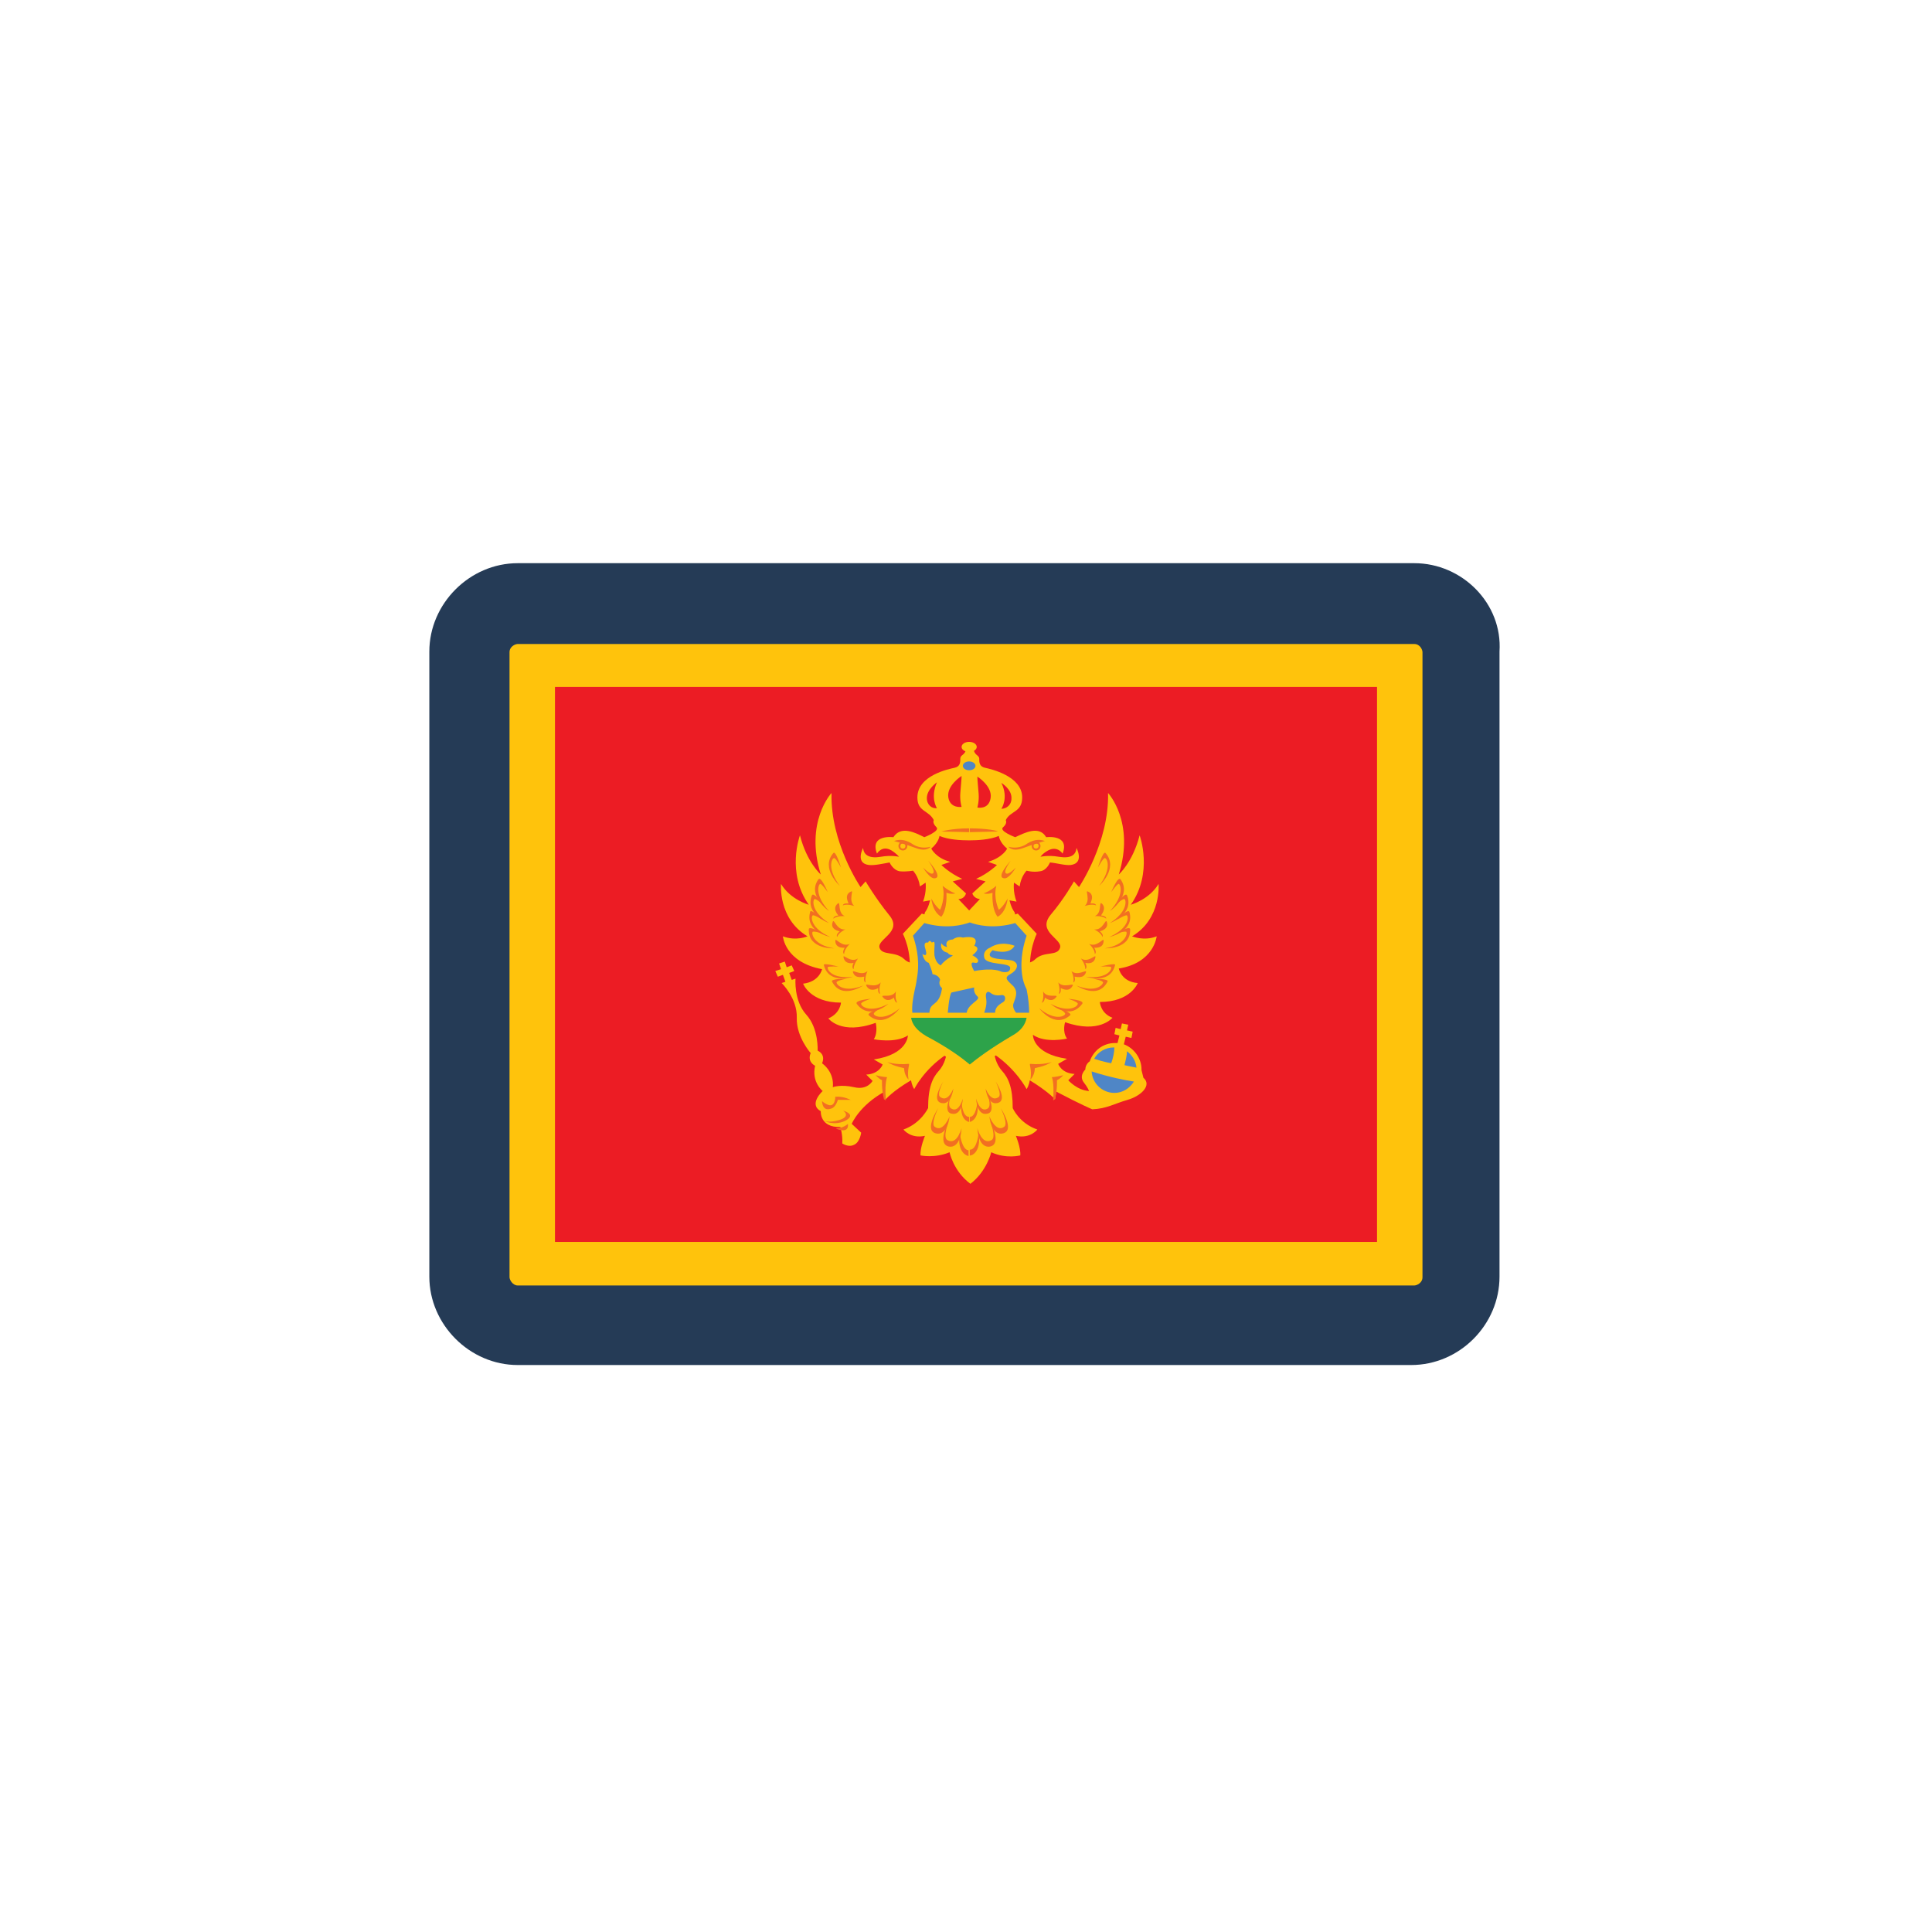 <?xml version="1.0" encoding="utf-8"?><!DOCTYPE svg PUBLIC "-//W3C//DTD SVG 1.1//EN" "http://www.w3.org/Graphics/SVG/1.1/DTD/svg11.dtd"><svg version="1.1" id="Layer_1" xmlns="http://www.w3.org/2000/svg" xmlns:xlink="http://www.w3.org/1999/xlink" x="0px" y="0px" viewBox="0 243 306 306" enable-background="new 0 243 306 306" xml:space="preserve"><g><g><g><g><g><g><g><g><g><g><g><g><g><g><rect x="79.5" y="343.3" fill="#FFC30C" width="147.1" height="104.8"/></g></g></g></g></g></g></g></g></g></g><g><g><g><g><g><g><g><g><g><g><rect x="87.9" y="351.8" fill="#EC1C24" width="130.2" height="87.9"/></g></g></g></g></g></g></g></g></g></g></g></g><g><g><ellipse fill="#FFC30C" cx="153.5" cy="361.3" rx="1.2" ry="0.8"/><path fill="#FFC30C" d="M153.6,387.7c0,0,2.9,1.7,7.6,0l3,3.2c0,0-1.4,2.8-1,6.4c0.5,3.6,2.7,8-2.3,10.9c-5.2,3-7.3,5.1-7.3,5.1h0c0,0-2-2.1-7.3-5.1c-5.1-2.9-2.8-7.3-2.3-10.9c0.5-3.6-1-6.4-1-6.4l3-3.2C150.6,389.3,153.5,387.7,153.6,387.7L153.6,387.7z"/><path fill="#FFC30C" d="M183.2,391.3c-2,0.8-3.9,0-3.9,0c4.7-2.8,4.2-8.3,4.2-8.3c-1.5,2.5-4.4,3.3-4.4,3.3c3.6-5.1,1.4-11,1.4-11c-1.1,4.3-3.3,6.2-3.3,6.2c2.6-8.3-1.7-12.9-1.7-12.9c0.2,7.8-4.6,14.9-4.6,14.9l-0.8-0.9c0,0-1.5,2.7-3.7,5.3c-2.2,2.7,1.9,3.8,1.5,5.2c-0.4,1.4-2.5,0.5-3.9,1.8c-0.5,0.5-1.1,0.6-1.1,0.6l-2.2-8c-0.6-0.8-0.8-1.9-0.8-1.9l1.1,0.2c-0.6-1.6-0.4-3-0.4-3l0.9,0.6c0.2-1.6,1.1-2.5,1.1-2.5s1,0.3,2.1,0.1c1.1-0.1,1.6-1.4,1.6-1.4c1.1,0.1,2.4,0.5,3.3,0.4c2.2-0.3,0.9-2.7,0.9-2.7c-0.1,1.2-1,1.7-2.8,1.4c-1.7-0.3-2.9,0-2.9,0s0.3-0.5,1.2-1c1.5-0.8,2.3,0.5,2.3,0.5c1.2-3.1-2.6-2.6-2.6-2.6c-1.1-1.9-3.4-0.7-4.9,0c0,0-2.7-1-1.9-1.6c0.7-0.6,0.4-1.1,0.4-1.1c0.7-1.5,2.6-1.2,2.6-3.6c0-3.4-5-4.5-5.9-4.7c-0.9-0.2-0.9-0.9-0.9-1.4c0-0.7-0.9-0.5-0.9-1.8H153c0,1.3-0.9,1-0.9,1.8c0,0.5,0,1.2-0.9,1.4c-0.9,0.2-5.9,1.2-5.9,4.7c0,2.3,1.8,2,2.6,3.6c0,0-0.3,0.4,0.4,1.1c0.7,0.6-1.9,1.6-1.9,1.6c-1.4-0.7-3.7-1.9-4.9,0c0,0-3.8-0.5-2.6,2.6c0,0,0.8-1.4,2.3-0.5c0.8,0.5,1.2,1,1.2,1s-1.2-0.3-2.9,0c-1.7,0.3-2.7-0.2-2.8-1.4c0,0-1.3,2.4,0.9,2.7c0.9,0.1,2.2-0.2,3.3-0.4c0,0,0.5,1.2,1.6,1.4c1.1,0.1,2.1-0.1,2.1-0.1s0.9,0.9,1.1,2.5l0.9-0.6c0,0,0.2,1.4-0.4,3l1.1-0.2c0,0-0.2,1.1-0.8,1.9l-2.2,8c0,0-0.6-0.1-1.1-0.6c-1.4-1.3-3.5-0.5-3.9-1.8c-0.4-1.4,3.8-2.5,1.5-5.2c-2.1-2.6-3.7-5.3-3.7-5.3l-0.8,0.9c0,0-4.8-7-4.6-14.9c0,0-4.3,4.6-1.7,12.9c0,0-2.2-1.9-3.3-6.2c0,0-2.2,5.9,1.4,11c0,0-2.9-0.8-4.4-3.3c0,0-0.5,5.5,4.2,8.3c0,0-1.8,0.8-3.9,0c0,0,0.3,4.1,6.2,5.2c0,0-0.4,2-3,2.3c0,0,1.1,3,6,3c0,0-0.1,1.7-2,2.5c0,0,2,2.7,7.5,0.7c0,0,0.4,1.5-0.3,2.6c0,0,3.4,0.7,5.4-0.6c0,0,0,3-5.4,3.8l1.4,0.8c0,0-0.5,1.5-2.6,1.6l1,1c0,0-0.8,1.5-2.9,1c-2.2-0.5-3.4,0-3.4,0s0.4-2.2-1.7-3.8c0,0,0.7-1.3-0.7-2c0,0,0.2-3.5-1.8-5.7c-2-2.2-1.7-5.7-1.7-5.7l-0.6,0.2l-0.4-1.1l0.8-0.3l-0.4-0.9l-0.8,0.3l-0.3-0.9l-0.9,0.3l0.3,0.9l-0.9,0.3l0.4,0.9l0.8-0.3l0.4,1.1l-0.6,0.2c0,0,2.5,2.4,2.4,5.5c-0.1,3,2.2,5.6,2.2,5.6c-0.6,1.4,0.7,2,0.7,2c-0.6,2.6,1.2,4,1.2,4s-2.3,2.1-0.3,3.2c0,0-0.2,2.6,3.1,2.5c0,0,0.4,1.3,0.3,2.6c0,0,1,0.7,1.9,0.2c0.9-0.4,1.1-1.9,1.1-1.9l-1.5-1.4c0,0,1.2-2.9,5.2-5.1l0.2,1.2c0,0,1.1-1.3,4-3c0,0,0.1,0.8,0.5,1.4c0,0,1.5-3.1,5.1-5.5c0,0-0.2,1.5-1.2,2.6c-1,1.1-1.7,2.6-1.7,5.9c0,0-1.1,2.4-3.9,3.4c0,0,1.1,1.5,3.4,1c0,0-0.8,1.9-0.7,3.1c0,0,2.2,0.5,4.6-0.5c0,0,0.6,3,3.3,5c2.6-2,3.3-5,3.3-5c2.4,1.1,4.6,0.5,4.6,0.5c0.1-1.2-0.7-3.1-0.7-3.1c2.3,0.5,3.4-1,3.4-1c-2.9-1-3.9-3.4-3.9-3.4c0-3.3-0.7-4.8-1.7-5.9c-1-1.1-1.2-2.6-1.2-2.6c3.5,2.4,5.1,5.5,5.1,5.5c0.4-0.6,0.5-1.4,0.5-1.4c2.8,1.7,4,3,4,3l0.2-1.2c4,2.1,5.7,2.8,5.7,2.8c2.3-0.1,3.5-0.9,5.6-1.5s3.9-2.3,2.5-3.5l-0.3-1.2c0,0,0-0.1,0-0.1c0-1.8-1.2-3.4-2.8-4l0.3-1.2l0.9,0.2l0.2-1l-0.9-0.2l0.2-0.9l-1-0.2l-0.2,0.9l-0.8-0.2l-0.2,1l0.8,0.2l-0.3,1.2c-0.1,0-0.3,0-0.4,0c-1.9,0-3.4,1.2-4,2.9c-0.2,0.1-0.7,0.6-0.7,1.3c0,0-1.1,1-0.2,2.1c0.5,0.6,0.8,1.3,0.8,1.3c-1.9-0.1-3.3-1.7-3.3-1.7l1-1c-2.1-0.1-2.6-1.6-2.6-1.6l1.4-0.8c-5.5-0.8-5.4-3.8-5.4-3.8c2,1.4,5.4,0.6,5.4,0.6c-0.8-1.1-0.3-2.6-0.3-2.6c5.4,1.9,7.5-0.7,7.5-0.7c-1.9-0.7-2-2.5-2-2.5c4.9,0,6-3,6-3c-2.6-0.2-3-2.3-3-2.3C182.8,395.5,183.2,391.3,183.2,391.3z M158.6,367c0,0,1.7,1,1.6,2.5c0,1-0.8,1.6-1.6,1.6C158.6,371.1,159.8,369.4,158.6,367z M155,368.7c-0.1-1.3-0.2-2.2-0.2-2.7c0,0,2.4,1.5,2.1,3.4c-0.3,1.9-2.1,1.5-2.1,1.5S155.1,369.9,155,368.7z M152.3,365.9c0,0.5-0.1,1.4-0.2,2.7c-0.1,1.2,0.2,2.2,0.2,2.2s-1.8,0.3-2.1-1.5C149.9,367.4,152.3,365.9,152.3,365.9z M146.8,369.4c0-1.4,1.6-2.5,1.6-2.5c-1.1,2.5,0,4.1,0,4.1C147.6,371.1,146.8,370.5,146.8,369.4z M156.5,379.5l1.4,0.5c0,0-1.3,1.3-3.3,2.2l1.5,0.4l-2.1,1.9c0,0,0.2,0.8,1.2,0.9l-1.7,1.8l-1.7-1.8c1,0,1.2-0.9,1.2-0.9l-2.1-1.9l1.5-0.4c-2-0.9-3.3-2.2-3.3-2.2l1.4-0.5c-2.3-0.6-3-2.1-3-2.1c1.2-1,1.3-2,1.3-2c1.4,0.6,3.4,0.7,4.7,0.7s3.3-0.1,4.7-0.7c0,0,0.1,1,1.3,2C159.6,377.3,158.9,378.8,156.5,379.5z"/><path fill="#4F86C6" d="M161.9,397.5c-0.4-2.8,0.3-5.1,0.7-6.3l-1.8-2c-3.5,1-6.1,0.3-7.2-0.1c-1.1,0.4-3.7,1.1-7.2,0.1l-1.8,2c0.4,1.2,1.1,3.5,0.7,6.3c-0.1,0.7-0.2,1.4-0.4,2.2c-0.3,1.4-0.5,2.6-0.4,3.7h18.5c0-1-0.1-2.2-0.4-3.7C162.2,398.9,162,398.2,161.9,397.5z"/><path fill="#2DA34A" d="M153.6,411.6c1.1-0.9,3.2-2.5,6.6-4.5c1.5-0.8,2.2-1.8,2.4-2.9h-18.3c0.2,1.1,0.9,2,2.4,2.9C150.3,409,152.4,410.6,153.6,411.6L153.6,411.6z"/><path fill="#FFC30C" d="M157.2,393.5c0,0,2.6,0.9,3.5-0.7c0,0-2.1-0.9-3.9,0.3c0,0-1.2,0.4-0.9,1.6c0.3,1.2,4.1,0.7,4.1,1.6c0,1-1.4,0.6-1.4,0.6s-1.1-0.7-4.3-0.1c0,0-0.5-0.8-0.4-1.2s0.8,0.2,1-0.3c0.2-0.5-0.9-1-0.9-1s1.6-1.1,0.3-1.5c0,0,1.2-1.8-1.8-1.3c0,0-0.8-0.3-1.6,0.3c0,0-1.4,0-0.9,1.2c0,0-0.6-0.1-0.9-0.6c0,0-0.4,1.2,1,1.5c0,0,0.1,0.3,0.7,0.4c0.5,0-0.9,0.4-1.8,1.6c0,0-0.8-0.3-1-1.6c-0.1-1.4,0.3-2.5-0.4-2c0,0-0.4-0.6-0.6,0c0,0-0.9-0.3-0.4,1.1c0.4,1.4-0.5,0.7-0.5,0.7s0.2,1.2,1,1.4c0,0,0.5,1.1,0.6,1.8c0,0,1,0.1,1.2,0.9c0,0-0.4,0.7,0.3,1.3c0,0-0.1,1.3-0.8,2.1c-0.7,0.7-1.2,0.7-1.2,2h2.9c0,0,0.2-2.9,0.6-3.4l3.6-0.8c0,0-0.2,0.8,0.5,1.4c0.7,0.6-1.7,1.2-1.7,2.8h2.7c0,0,0.6-1.3,0.4-2.4c-0.2-1,0.2-1.3,0.6-1c0.3,0.2,0.7,0.6,1.9,0.4c0.5,0,0.6,0.5,0.4,0.9c-0.2,0.4-1.5,0.6-1.5,2h3.4c0,0-0.7-0.8-0.5-1.5c0.2-0.7,0.9-1.8,0-2.8c-0.9-0.9-1.6-1.3-0.5-1.9c1.1-0.6,1.5-1.6,0.5-2.1C159.6,394.8,155.4,395.2,157.2,393.5z"/><g><path fill="#4F86C6" d="M176,411.4c0.3-0.8,0.5-1.8,0.5-2.5c0,0-0.1,0-0.1,0c-1.3,0-2.5,0.7-3.1,1.8C174.8,411.2,176,411.4,176,411.4z"/><path fill="#4F86C6" d="M178.5,409.5c0,0.6-0.2,1.4-0.4,2.2c0,0,0.8,0.2,1.9,0.4C179.9,411.1,179.4,410.2,178.5,409.5z"/><path fill="#4F86C6" d="M179.6,414.3c-1.4-0.2-3.9-0.7-6.7-1.6c0.1,1.9,1.7,3.4,3.6,3.4C177.8,416.1,178.9,415.4,179.6,414.3z"/></g><ellipse fill="#4F86C6" cx="153.5" cy="364.3" rx="1" ry="0.7"/></g><g><path fill="#F26F21" d="M147.4,377.1c-1,0.3-2,0.1-2.7-0.3c-1-0.7-2-1-3.1-0.6c0,0,2.1,0.6,3.4,1.1C146.8,378,147.4,377.1,147.4,377.1z"/><path fill="#F26F21" d="M146.2,380.4c0,0,1.2,1.3,1.6,0.9c0.4-0.4-0.8-2-0.8-2s2.4,2.6,1.1,2.8C147.3,382.3,146.2,380.4,146.2,380.4z"/><path fill="#F26F21" d="M143,376.3c-0.4,0-0.7,0.3-0.7,0.7c0,0.4,0.3,0.7,0.7,0.7c0.4,0,0.7-0.3,0.7-0.7C143.8,376.6,143.5,376.3,143,376.3z M143,377.4c-0.2,0-0.4-0.1-0.4-0.4c0-0.2,0.1-0.4,0.4-0.4c0.2,0,0.4,0.1,0.4,0.4C143.4,377.2,143.3,377.4,143,377.4z"/><path fill="#F26F21" d="M147.5,385.3c0,0,0.6,1.2,1.4,1.8c0,0,0.9-1.8,0.4-3.8c0,0,0.9,0.8,2,1.2c0,0-0.6,0.2-1.4-0.1c0,0,0.2,2.5-0.8,3.8C149.1,388.2,147.8,387.7,147.5,385.3z"/><path fill="#F26F21" d="M132.7,386.1c0.5-0.4-0.1,1.5,1.1,2c0,0-1.2-0.1-1.8,0.4c0,0-0.1-0.4,0.8-0.5C132.8,388,131.7,386.9,132.7,386.1z"/><path fill="#F26F21" d="M134.8,384.2c0.5-0.3-0.5,1.4,0.5,2.3c0,0-1.1-0.4-1.8-0.1c0,0,0-0.4,0.9-0.3C134.4,386,133.6,384.7,134.8,384.2z"/><path fill="#F26F21" d="M131.9,389c0.2-0.6,0.6,1.4,2,1.2c0,0-1.1,0.5-1.3,1.2c0,0-0.3-0.3,0.4-0.9C132.9,390.5,131.4,390.2,131.9,389z"/><path fill="#F26F21" d="M132.3,392c0-0.6,1,1.1,2.3,0.5c0,0-0.9,0.8-0.9,1.6c0,0-0.4-0.2,0.1-1C133.8,393.1,132.3,393.3,132.3,392z"/><path fill="#F26F21" d="M133.6,394.6c-0.1-0.6,1.1,1,2.3,0.2c0,0-0.7,0.9-0.7,1.7c0,0-0.4-0.2,0-1C135.3,395.5,133.8,395.9,133.6,394.6z"/><path fill="#F26F21" d="M135.1,397c-0.2-0.6,1.3,0.7,2.3-0.2c0,0-0.5,1-0.3,1.8c0,0-0.4-0.1-0.2-0.9C136.9,397.6,135.5,398.2,135.1,397z"/><path fill="#F26F21" d="M137.2,399.1c-0.2-0.5,1.4,0.5,2.3-0.5c0,0-0.4,1.1-0.1,1.8c0,0-0.4,0-0.3-0.9C139.1,399.5,137.8,400.3,137.2,399.1z"/><path fill="#F26F21" d="M139.8,400.9c-0.4-0.5,1.5,0.3,2.1-0.9c0,0-0.2,1.2,0.2,1.8c0,0-0.4,0-0.5-0.8C141.7,400.9,140.6,402,139.8,400.9z"/><path fill="#F26F21" d="M131.1,384.3c0,0-1-1.4-1.2-1.3c-0.3,0.1-0.9,1.8,1.4,4.3c0,0-3.5-2.4-1.7-5C130,381.6,131.1,384.3,131.1,384.3z"/><path fill="#F26F21" d="M133.2,380.4c0,0-0.8-1.5-1.1-1.5c-0.4,0.1-1.1,1.7,0.9,4.4c0,0-3.1-2.8-1-5.2C132.4,377.7,133.2,380.4,133.2,380.4z"/><path fill="#F26F21" d="M130.5,386.4c0,0-1.2-1.1-1.5-1c-0.3,0.2-0.5,2,2.3,3.8c0,0-3.9-1.4-2.7-4.4C128.9,384.2,130.5,386.4,130.5,386.4z"/><path fill="#F26F21" d="M130.3,388.7c0,0-1.4-0.9-1.6-0.7c-0.3,0.3-0.2,2.1,2.8,3.4c0,0-4-0.8-3.2-3.9C128.3,386.7,130.3,388.7,130.3,388.7z"/><path fill="#F26F21" d="M130.4,390.9c0,0-1.5-0.5-1.7-0.3c-0.2,0.3,0.2,2.1,3.4,2.6c0,0-4.1,0.2-4-3C128.1,389.5,130.4,390.9,130.4,390.9z"/><path fill="#F26F21" d="M132.8,396.1c0,0-1.6-0.1-1.7,0.1c-0.1,0.4,0.7,1.9,4,1.5c0,0-3.8,1.3-4.6-1.8C130.2,395.4,132.8,396.1,132.8,396.1z"/><path fill="#F26F21" d="M134.1,398c0,0-1.6,0.3-1.6,0.6c0,0.4,1.2,1.7,4.2,0.5c0,0-3.4,2.3-4.9-0.6C131.4,398,134.1,398,134.1,398z"/><path fill="#F26F21" d="M137.9,401.2c0,0-1.6,0.5-1.5,0.8c0,0.4,1.4,1.5,4.3,0c0,0-3,2.7-5,0C135.3,401.4,137.9,401.2,137.9,401.2z"/><path fill="#F26F21" d="M139.7,402.5c0,0-1.4,0.8-1.3,1.1c0.1,0.4,1.7,1.1,4.1-0.9c0,0-2.4,3.3-4.9,1.1C137.2,403.4,139.7,402.5,139.7,402.5z"/><path fill="#F26F21" d="M140.5,411.2c0,0,1.3,0.5,3.4,0.3c0.3,0-0.3,0.8,0,2.5c0,0-0.7-0.7-0.7-1.8C143.1,412.1,141.8,412,140.5,411.2z"/><path fill="#F26F21" d="M140.3,417.3c-0.1-1.3-0.1-2.9,0.2-3.7c0,0-0.6,0-1.8-0.3c0,0,0.4,0.5,1,0.8c0,0-0.1,1.3,0.3,3L140.3,417.3z"/><path fill="#F26F21" d="M132.3,416.7c0,0,0,1.7-1.1,1.3c-0.6-0.2-1-0.6-1-0.6s0,1.7,1.4,1.2c0.8-0.2,1.1-1.4,1.1-1.4l2.1,0C134.8,417.3,133.8,416.6,132.3,416.7z"/><path fill="#F26F21" d="M133.5,418.9c0.4,0.2,1.1,1-0.6,1.5c-1.7,0.5-2.4,0.1-2.4,0.1s1.6,0.9,3.4,0C135.8,419.5,133.5,418.9,133.5,418.9z"/><path fill="#F26F21" d="M134.3,421c0,0-0.7,0.7-1.9,0.7C132.4,421.8,134.5,422.7,134.3,421z"/><g><path fill="#F26F21" d="M149.4,414.3c0,0-2,3-0.3,3.4c1.6,0.4,1.9-2.3,1.9-2.3s-0.8,2.2-2,1.4C148.2,416.5,149.4,414.3,149.4,414.3z"/><path fill="#F26F21" d="M150.8,416c0,0-1.7,3.2,0,3.4c1.6,0.3,1.7-2.4,1.7-2.4s-0.6,2.3-1.8,1.6C149.8,418.2,150.8,416,150.8,416z"/><g><path fill="#F26F21" d="M152.3,417.6c-0.4,2.9,1.2,3.1,1.2,3.1v-0.8C152.4,419.9,152.3,417.6,152.3,417.6z"/><path fill="#F26F21" d="M154.8,417.6c0,0-0.2,2.3-1.2,2.3v0.8C153.6,420.7,155.2,420.4,154.8,417.6z"/></g><path fill="#F26F21" d="M157.7,414.3c0,0,2,3,0.3,3.4c-1.6,0.4-1.9-2.3-1.9-2.3s0.8,2.2,2,1.4C158.8,416.5,157.7,414.3,157.7,414.3z"/><path fill="#F26F21" d="M156.3,416c0,0,1.7,3.2,0,3.4c-1.6,0.3-1.7-2.4-1.7-2.4s0.6,2.3,1.8,1.6C157.2,418.2,156.3,416,156.3,416z"/></g><g><path fill="#F26F21" d="M148.6,418.5c0,0-2.3,3.5-0.4,4c1.9,0.5,2.2-2.7,2.2-2.7s-1,2.6-2.3,1.7C147.3,421.1,148.6,418.5,148.6,418.5z"/><path fill="#F26F21" d="M150.3,420.5c0,0-2,3.7,0,4.1c1.9,0.3,2-2.9,2-2.9s-0.7,2.7-2.2,1.9C149.2,423.2,150.3,420.5,150.3,420.5z"/><g><path fill="#F26F21" d="M152,422.4c-0.5,3.4,1.4,3.7,1.4,3.7v-0.9C152.3,425.1,152,422.4,152,422.4z"/><path fill="#F26F21" d="M155,422.4c0,0-0.2,2.7-1.4,2.7v0.9C153.6,426.1,155.5,425.8,155,422.4z"/></g><path fill="#F26F21" d="M158.5,418.5c0,0,2.3,3.5,0.4,4c-1.9,0.5-2.2-2.7-2.2-2.7s1,2.6,2.3,1.7C159.8,421.1,158.5,418.5,158.5,418.5z"/><path fill="#F26F21" d="M156.8,420.5c0,0,2,3.7,0,4.1c-1.9,0.3-2-2.9-2-2.9s0.7,2.7,2.2,1.9C157.9,423.2,156.8,420.5,156.8,420.5z"/></g><path fill="#F26F21" d="M159.7,377.1c1,0.3,2,0.1,2.7-0.3c1-0.7,2-1,3.1-0.6c0,0-2.1,0.6-3.4,1.1C160.3,378,159.7,377.1,159.7,377.1z"/><path fill="#F26F21" d="M160.9,380.4c0,0-1.2,1.3-1.6,0.9c-0.4-0.4,0.8-2,0.8-2s-2.4,2.6-1.1,2.8C159.8,382.3,160.9,380.4,160.9,380.4z"/><path fill="#F26F21" d="M164.1,376.3c-0.4,0-0.7,0.3-0.7,0.7c0,0.4,0.3,0.7,0.7,0.7c0.4,0,0.7-0.3,0.7-0.7C164.8,376.6,164.5,376.3,164.1,376.3z M164.1,377.4c-0.2,0-0.4-0.1-0.4-0.4c0-0.2,0.1-0.4,0.4-0.4c0.2,0,0.4,0.1,0.4,0.4C164.5,377.2,164.3,377.4,164.1,377.4z"/><path fill="#F26F21" d="M159.6,385.3c0,0-0.6,1.2-1.4,1.8c0,0-0.9-1.8-0.4-3.8c0,0-0.9,0.8-2,1.2c0,0,0.6,0.2,1.4-0.1c0,0-0.2,2.5,0.8,3.8C158,388.2,159.3,387.7,159.6,385.3z"/><path fill="#F26F21" d="M174.5,386.1c-0.5-0.4,0.1,1.5-1.1,2c0,0,1.2-0.1,1.8,0.4c0,0,0.1-0.4-0.8-0.5C174.3,388,175.4,386.9,174.5,386.1z"/><path fill="#F26F21" d="M172.3,384.2c-0.5-0.3,0.5,1.4-0.5,2.3c0,0,1.1-0.4,1.8-0.1c0,0,0-0.4-0.9-0.3C172.7,386,173.5,384.7,172.3,384.2z"/><path fill="#F26F21" d="M175.3,389c-0.2-0.6-0.6,1.4-2,1.2c0,0,1.1,0.5,1.3,1.2c0,0,0.3-0.3-0.4-0.9C174.2,390.5,175.7,390.2,175.3,389z"/><path fill="#F26F21" d="M174.8,392c0-0.6-1,1.1-2.3,0.5c0,0,0.9,0.8,0.9,1.6c0,0,0.4-0.2-0.1-1C173.3,393.1,174.8,393.3,174.8,392z"/><path fill="#F26F21" d="M173.5,394.6c0.1-0.6-1.1,1-2.3,0.2c0,0,0.7,0.9,0.7,1.7c0,0,0.4-0.2,0-1C171.9,395.5,173.3,395.9,173.5,394.6z"/><path fill="#F26F21" d="M172,397c0.2-0.6-1.3,0.7-2.3-0.2c0,0,0.5,1,0.3,1.8c0,0,0.4-0.1,0.2-0.9C170.2,397.6,171.6,398.2,172,397z"/><path fill="#F26F21" d="M169.9,399.1c0.2-0.5-1.4,0.5-2.3-0.5c0,0,0.4,1.1,0.1,1.8c0,0,0.4,0,0.3-0.9C168.1,399.5,169.3,400.3,169.9,399.1z"/><path fill="#F26F21" d="M167.3,400.9c0.4-0.5-1.5,0.3-2.1-0.9c0,0,0.2,1.2-0.2,1.8c0,0,0.4,0,0.5-0.8C165.4,400.9,166.5,402,167.3,400.9z"/><path fill="#F26F21" d="M176,384.3c0,0,1-1.4,1.2-1.3c0.3,0.1,0.9,1.8-1.4,4.3c0,0,3.5-2.4,1.7-5C177.1,381.6,176,384.3,176,384.3z"/><path fill="#F26F21" d="M173.9,380.4c0,0,0.8-1.5,1.1-1.5c0.4,0.1,1.1,1.7-0.9,4.4c0,0,3.1-2.8,1-5.2C174.7,377.7,173.9,380.4,173.9,380.4z"/><path fill="#F26F21" d="M176.6,386.4c0,0,1.2-1.1,1.5-1c0.3,0.2,0.5,2-2.3,3.8c0,0,3.9-1.4,2.7-4.4C178.2,384.2,176.6,386.4,176.6,386.4z"/><path fill="#F26F21" d="M176.9,388.7c0,0,1.4-0.9,1.6-0.7c0.3,0.3,0.2,2.1-2.8,3.4c0,0,4-0.8,3.2-3.9C178.8,386.7,176.9,388.7,176.9,388.7z"/><path fill="#F26F21" d="M176.7,390.9c0,0,1.5-0.5,1.7-0.3c0.2,0.3-0.2,2.1-3.4,2.6c0,0,4.1,0.2,4-3C179,389.5,176.7,390.9,176.7,390.9z"/><path fill="#F26F21" d="M174.3,396.1c0,0,1.6-0.1,1.7,0.1c0.1,0.4-0.7,1.9-4,1.5c0,0,3.8,1.3,4.6-1.8C176.9,395.4,174.3,396.1,174.3,396.1z"/><path fill="#F26F21" d="M173.1,398c0,0,1.6,0.3,1.6,0.6c0,0.4-1.2,1.7-4.2,0.5c0,0,3.4,2.3,4.9-0.6C175.8,398,173.1,398,173.1,398z"/><path fill="#F26F21" d="M169.2,401.2c0,0,1.6,0.5,1.5,0.8c0,0.4-1.4,1.5-4.3,0c0,0,3,2.7,5,0C171.9,401.4,169.2,401.2,169.2,401.2z"/><path fill="#F26F21" d="M167.4,402.5c0,0,1.4,0.8,1.3,1.1c-0.1,0.4-1.7,1.1-4.1-0.9c0,0,2.4,3.3,4.9,1.1C169.9,403.4,167.4,402.5,167.4,402.5z"/><path fill="#F26F21" d="M166.6,411.2c0,0-1.3,0.5-3.4,0.3c-0.3,0,0.3,0.8,0,2.5c0,0,0.7-0.7,0.7-1.8C164,412.1,165.3,412,166.6,411.2z"/><path fill="#F26F21" d="M166.8,417.3c0.1-1.3,0.1-2.9-0.2-3.7c0,0,0.6,0,1.8-0.3c0,0-0.4,0.5-1,0.8c0,0,0.1,1.3-0.3,3L166.8,417.3z"/><g><path fill="#F26F21" d="M153.5,374.8v-0.6c-2.8,0-4.4,0.5-4.4,0.5L153.5,374.8z"/><path fill="#F26F21" d="M153.6,374.2v0.6l4.4-0.1C158.1,374.6,156.4,374.2,153.6,374.2z"/></g></g></g></g></g><g><g><path fill="#253B56" d="M224,345c0.9,0,1.3,0.9,1.3,1.3v99c0,0.9-0.9,1.3-1.3,1.3H82c-0.8,0-1.3-0.9-1.3-1.3v-99c0-0.9,0.9-1.3,1.3-1.3H224 M224,332.2H82c-7.6,0-14,6.4-14,14v99c0,7.6,6.4,14,14,14h141.5c7.7,0,14-6.4,14-14v-99C238,338.6,231.6,332.2,224,332.2L224,332.2z"/></g></g></svg>